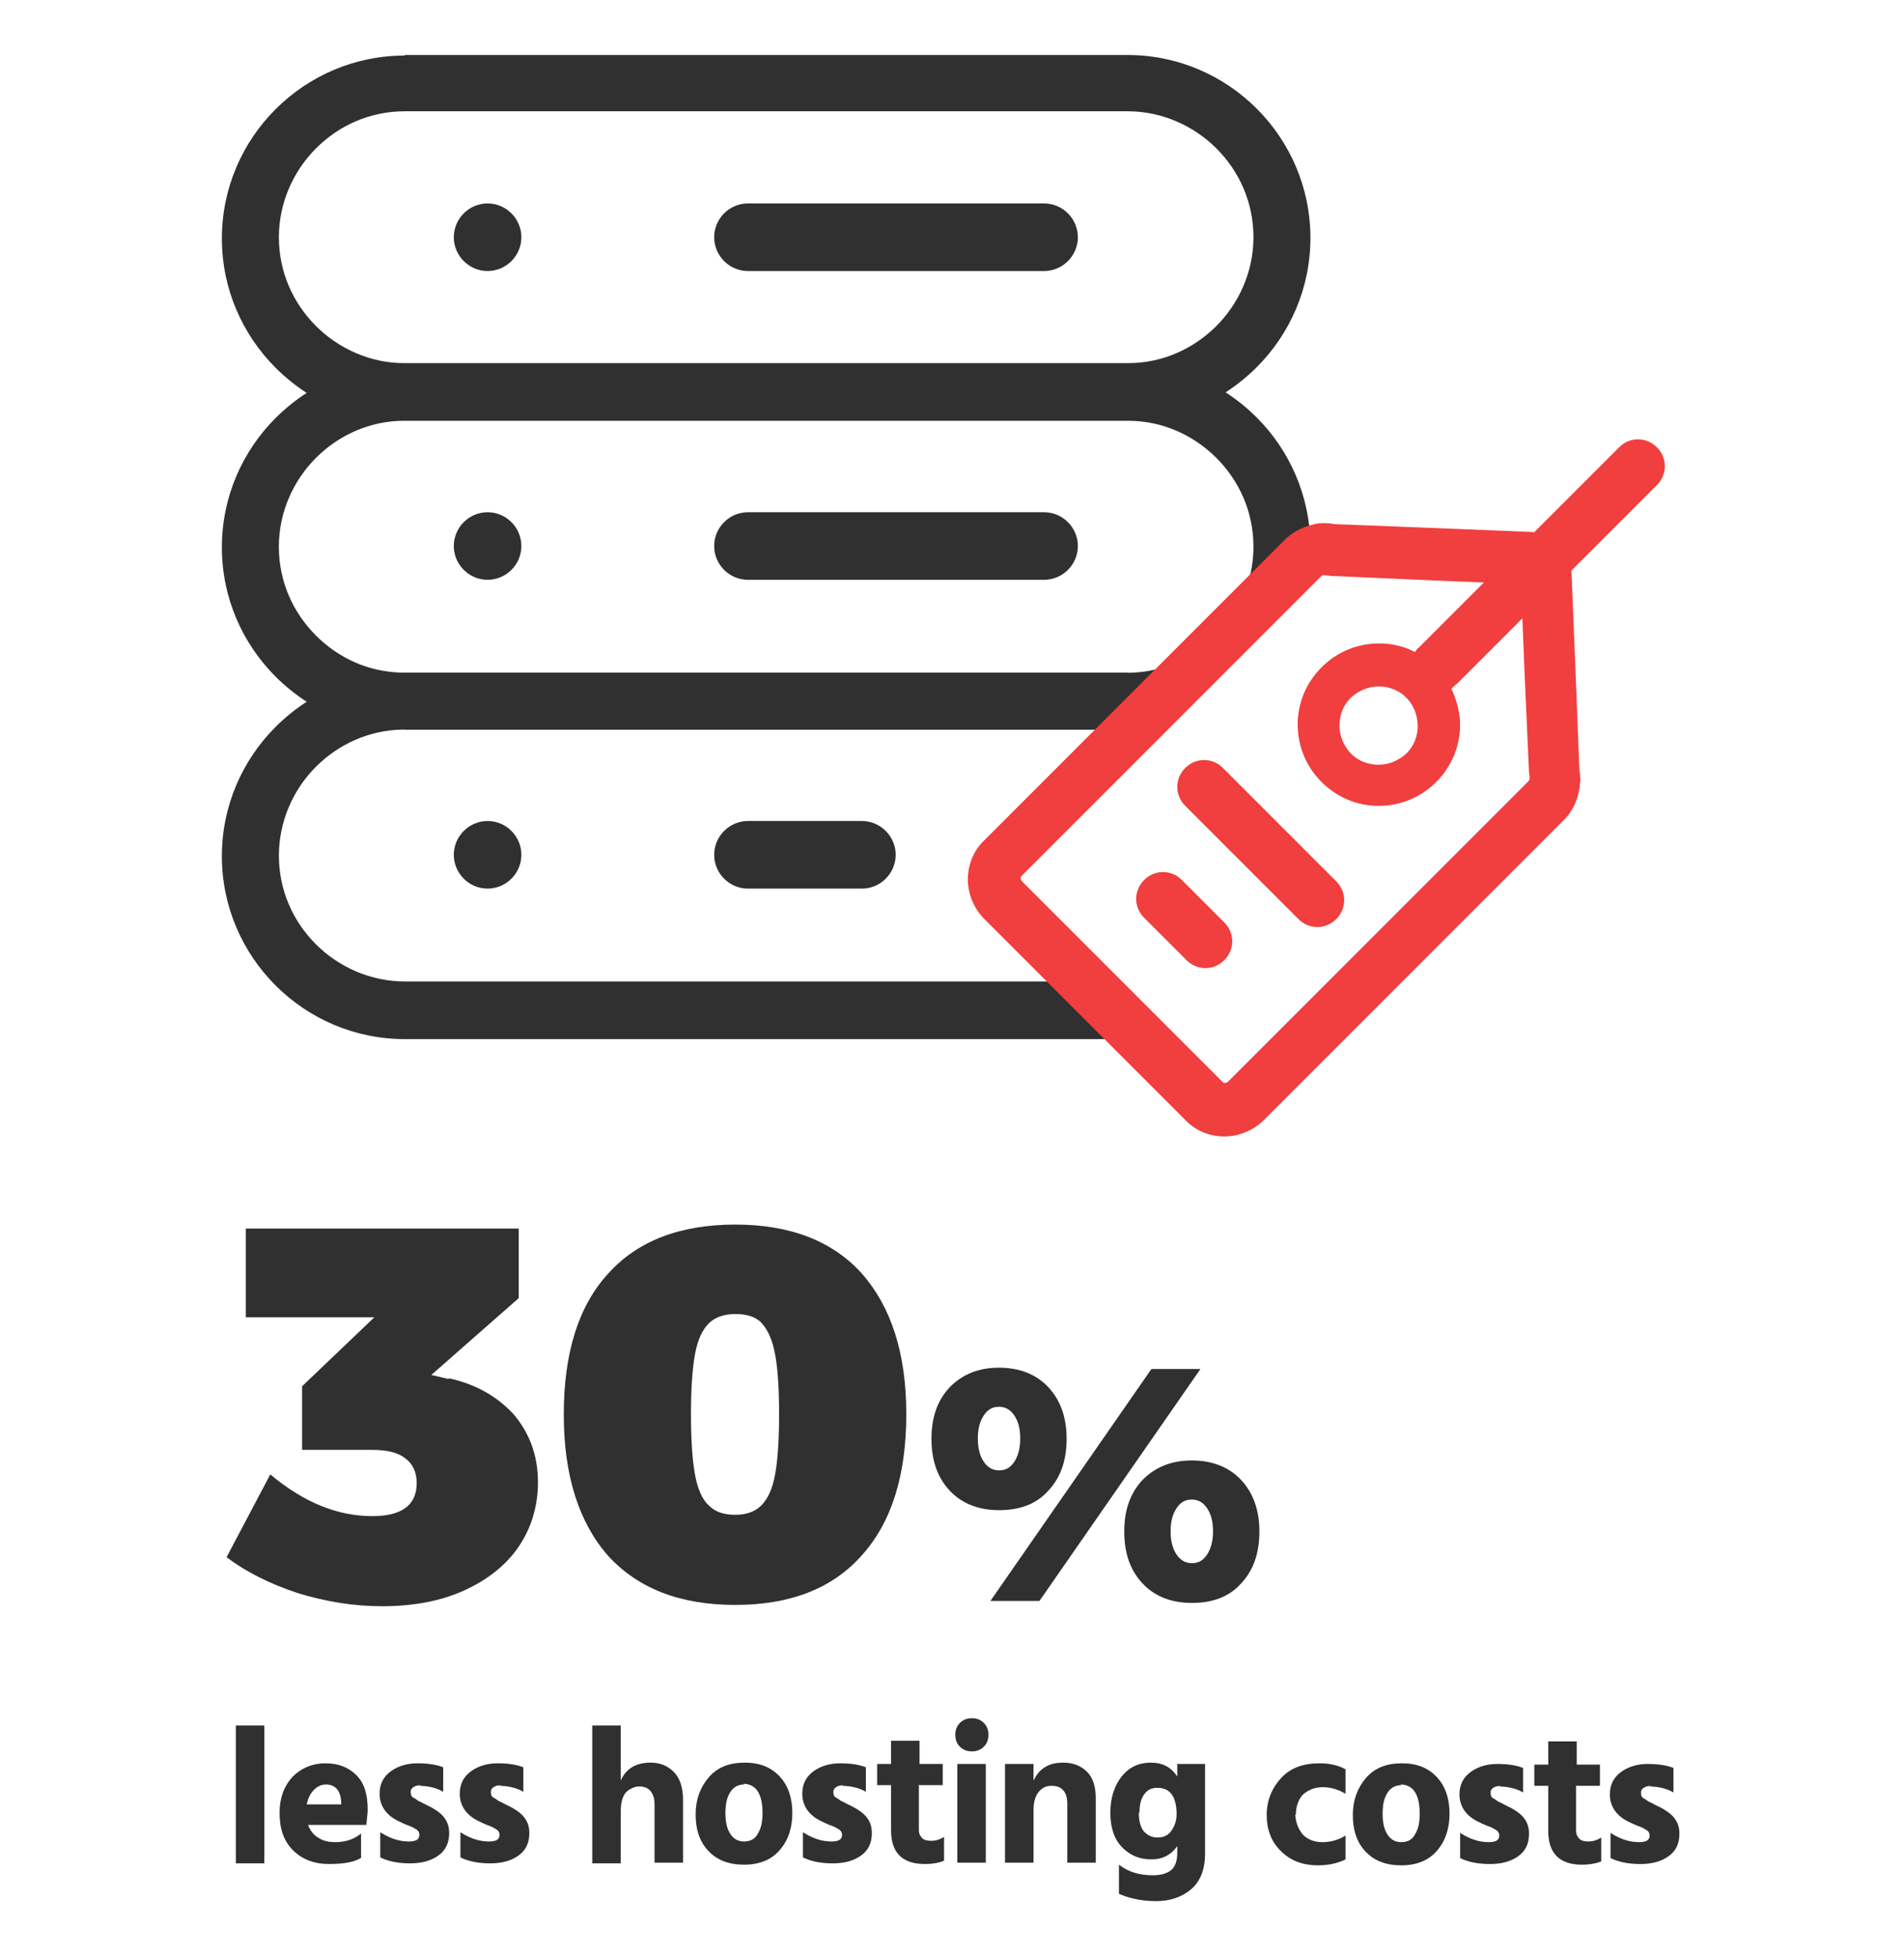 <?xml version="1.0" encoding="UTF-8"?>
<!DOCTYPE svg PUBLIC "-//W3C//DTD SVG 1.1//EN" "http://www.w3.org/Graphics/SVG/1.1/DTD/svg11.dtd">
<!-- Creator: CorelDRAW -->
<svg xmlns="http://www.w3.org/2000/svg" xml:space="preserve" width="2.874in" height="2.953in" style="shape-rendering:geometricPrecision; text-rendering:geometricPrecision; image-rendering:optimizeQuality; fill-rule:evenodd; clip-rule:evenodd"
viewBox="0 0 2.874 2.953"
 xmlns:xlink="http://www.w3.org/1999/xlink">
 <defs>
  <style type="text/css">
   <![CDATA[
    .fil1 {fill:#303030}
    .fil0 {fill:#303030;fill-rule:nonzero}
    .fil2 {fill:#F13E3E;fill-rule:nonzero}
   ]]>
  </style>
 </defs>
 <g id="Layer_x0020_1">
  <g id="_222280888">
   <g>
    <path id="_222281752" class="fil0" d="M0.611 0.083l1.091 0 2.75591e-005 0 0 0c0.076,7.87402e-006 0.145,0.031 0.195,0.081 0.05,0.05 0.081,0.119 0.081,0.195l0 0 0 5.90551e-005 0 2.75591e-005 -0 0c-7.87402e-006,0.076 -0.031,0.145 -0.081,0.195 -0.014,0.014 -0.03,0.027 -0.047,0.038 0.017,0.011 0.033,0.024 0.047,0.038 0.049,0.049 0.08,0.117 0.081,0.192l-0.014 -0 -0.109 0.115c0.023,-0.031 0.037,-0.07 0.037,-0.112l-0 0 0 -2.75591e-005 0 -5.90551e-005 0 0c-1.1811e-005,-0.052 -0.021,-0.099 -0.056,-0.134 -0.034,-0.034 -0.081,-0.056 -0.133,-0.056l-0.001 3.93701e-006 0 0 -5.90551e-005 0 -1.091 0 -2.75591e-005 0 0 -7.87402e-006 -3.14961e-005 0 0 -0 -0.001 -3.93701e-006c-0.052,0 -0.099,0.022 -0.133,0.056 -0.034,0.034 -0.056,0.082 -0.056,0.134l0 0 0 2.75591e-005 0 5.90551e-005 -0 0c1.1811e-005,0.052 0.021,0.099 0.056,0.134 0.034,0.034 0.079,0.055 0.13,0.056l0.004 -2.75591e-005 0 -0 5.90551e-005 0 1.091 0 2.75591e-005 0 0 8.66142e-005 3.14961e-005 0 0 8.26772e-005 0.004 2.75591e-005c0.043,-0.001 0.084,-0.017 0.115,-0.043l-0.123 0.129 -1.087 0 -2.75591e-005 0 0 -8.66142e-005 -3.14961e-005 0 0 -8.26772e-005c-0.001,0 -0.003,-1.9685e-005 -0.004,-3.93701e-005 -0.05,0.001 -0.096,0.022 -0.13,0.056 -0.034,0.034 -0.056,0.082 -0.056,0.134l0 0 0 2.75591e-005 0 5.90551e-005 -0 0c1.1811e-005,0.052 0.021,0.099 0.056,0.134 0.034,0.034 0.082,0.056 0.134,0.056l0 -0 2.75591e-005 0 1.036 0 0.087 0.085c-0.011,0.001 -0.021,0.002 -0.032,0.002l0 0 -5.90551e-005 0 -1.091 0 -2.75591e-005 0 0 -0c-0.076,-7.87402e-006 -0.145,-0.031 -0.195,-0.081 -0.05,-0.05 -0.081,-0.119 -0.081,-0.195l-0 0 0 -5.90551e-005 0 -2.75591e-005 0 0c7.87402e-006,-0.076 0.031,-0.145 0.081,-0.195 0.014,-0.014 0.03,-0.027 0.047,-0.038 -0.017,-0.011 -0.033,-0.024 -0.047,-0.038 -0.05,-0.05 -0.081,-0.119 -0.081,-0.195l-0 0 0 -5.90551e-005 0 -2.75591e-005 0 0c7.87402e-006,-0.076 0.031,-0.145 0.081,-0.195 0.014,-0.014 0.03,-0.027 0.047,-0.038 -0.017,-0.011 -0.033,-0.024 -0.047,-0.038 -0.05,-0.05 -0.081,-0.119 -0.081,-0.195l-0 0 0 -5.90551e-005 0 -2.75591e-005 0 0c7.87402e-006,-0.076 0.031,-0.145 0.081,-0.195 0.05,-0.05 0.119,-0.081 0.195,-0.081l0 -0 5.90551e-005 0zm0.518 1.156l0.172 0c0.028,0 0.051,0.023 0.051,0.051l0 3.93701e-006c0,0.028 -0.023,0.051 -0.051,0.051l-0.172 0c-0.028,0 -0.051,-0.023 -0.051,-0.051l0 -3.93701e-006c0,-0.028 0.023,-0.051 0.051,-0.051zm-0.393 0c0.028,0 0.051,0.023 0.051,0.051 0,0.028 -0.023,0.051 -0.051,0.051 -0.028,0 -0.051,-0.023 -0.051,-0.051 0,-0.028 0.023,-0.051 0.051,-0.051zm0.393 -0.466l0.447 0c0.028,0 0.051,0.023 0.051,0.051l0 3.93701e-006c0,0.028 -0.023,0.051 -0.051,0.051l-0.447 0c-0.028,0 -0.051,-0.023 -0.051,-0.051l0 -3.93701e-006c0,-0.028 0.023,-0.051 0.051,-0.051zm-0.393 0c0.028,0 0.051,0.023 0.051,0.051 0,0.028 -0.023,0.051 -0.051,0.051 -0.028,0 -0.051,-0.023 -0.051,-0.051 0,-0.028 0.023,-0.051 0.051,-0.051zm-0.125 -0.225l1.091 0 2.75591e-005 0 0 7.87402e-006 3.14961e-005 0 0 0 0.001 3.93701e-006c0.052,-0 0.099,-0.022 0.133,-0.056 0.034,-0.034 0.056,-0.082 0.056,-0.134l-0 0 0 -2.75591e-005 0 -5.90551e-005 0 0c-1.1811e-005,-0.052 -0.021,-0.099 -0.056,-0.134 -0.034,-0.034 -0.082,-0.056 -0.134,-0.056l0 0 -2.75591e-005 0 -1.091 0 -5.90551e-005 0 0 -0c-0.052,1.1811e-005 -0.099,0.021 -0.134,0.056 -0.034,0.034 -0.056,0.082 -0.056,0.134l0 0 0 2.75591e-005 0 5.90551e-005 -0 0c1.1811e-005,0.052 0.021,0.099 0.056,0.134 0.034,0.034 0.082,0.056 0.133,0.056l0.001 -3.93701e-006 0 -0 5.90551e-005 0zm0.518 -0.241l0.447 0c0.028,0 0.051,0.023 0.051,0.051l0 3.93701e-006c0,0.028 -0.023,0.051 -0.051,0.051l-0.447 0c-0.028,0 -0.051,-0.023 -0.051,-0.051l0 -3.93701e-006c0,-0.028 0.023,-0.051 0.051,-0.051zm-0.393 0c0.028,0 0.051,0.023 0.051,0.051 0,0.028 -0.023,0.051 -0.051,0.051 -0.028,0 -0.051,-0.023 -0.051,-0.051 0,-0.028 0.023,-0.051 0.051,-0.051z"/>
    <path id="_222280456" class="fil1" d="M0.356 2.812l0 -0.208 0.043 0 0 0.208 -0.043 0zm0.19 -0.009c-0.01,0.007 -0.027,0.01 -0.049,0.01 -0.023,0 -0.041,-0.007 -0.055,-0.021 -0.014,-0.014 -0.02,-0.033 -0.02,-0.056 0,-0.023 0.007,-0.041 0.02,-0.055 0.013,-0.013 0.03,-0.02 0.049,-0.02 0.02,0 0.035,0.006 0.047,0.018 0.012,0.012 0.017,0.029 0.017,0.052 0,0.005 -0.001,0.012 -0.002,0.023l-0.088 0c0.003,0.008 0.008,0.015 0.015,0.019 0.007,0.005 0.016,0.007 0.026,0.007 0.015,0 0.028,-0.004 0.039,-0.013l0 0.036zm-0.031 -0.08l0 -0.004c-0.001,-0.017 -0.009,-0.026 -0.023,-0.026 -0.007,0 -0.013,0.003 -0.018,0.008 -0.005,0.005 -0.009,0.012 -0.011,0.022l0.052 0zm0.121 -0.029c-0.005,0 -0.009,0.001 -0.012,0.003 -0.003,0.002 -0.004,0.004 -0.004,0.007 0,0.002 0,0.004 0.001,0.006 0.001,0.002 0.003,0.003 0.005,0.004 0.002,0.001 0.004,0.003 0.006,0.004 0.002,0.001 0.005,0.002 0.008,0.004 0.013,0.006 0.023,0.012 0.029,0.019 0.006,0.007 0.009,0.015 0.009,0.025 0,0.015 -0.005,0.026 -0.016,0.034 -0.011,0.008 -0.025,0.012 -0.043,0.012 -0.018,0 -0.033,-0.003 -0.045,-0.009l0 -0.038c0.014,0.009 0.028,0.014 0.043,0.014 0.011,0 0.016,-0.003 0.016,-0.01 0,-0.004 -0.002,-0.007 -0.006,-0.009 -0.003,-0.002 -0.007,-0.004 -0.013,-0.006 -0.005,-0.002 -0.009,-0.004 -0.011,-0.005 -0.02,-0.009 -0.03,-0.024 -0.03,-0.042 0,-0.015 0.006,-0.026 0.017,-0.034 0.011,-0.008 0.025,-0.012 0.04,-0.012 0.016,0 0.029,0.002 0.039,0.006l0 0.037c-0.01,-0.006 -0.023,-0.009 -0.037,-0.009zm0.121 0c-0.005,0 -0.009,0.001 -0.012,0.003 -0.003,0.002 -0.004,0.004 -0.004,0.007 0,0.002 0,0.004 0.001,0.006 0.001,0.002 0.003,0.003 0.005,0.004 0.002,0.001 0.004,0.003 0.006,0.004 0.002,0.001 0.005,0.002 0.008,0.004 0.013,0.006 0.023,0.012 0.029,0.019 0.006,0.007 0.009,0.015 0.009,0.025 0,0.015 -0.005,0.026 -0.016,0.034 -0.011,0.008 -0.025,0.012 -0.043,0.012 -0.018,0 -0.033,-0.003 -0.045,-0.009l0 -0.038c0.014,0.009 0.028,0.014 0.043,0.014 0.011,0 0.016,-0.003 0.016,-0.01 0,-0.004 -0.002,-0.007 -0.006,-0.009 -0.003,-0.002 -0.007,-0.004 -0.013,-0.006 -0.005,-0.002 -0.009,-0.004 -0.011,-0.005 -0.02,-0.009 -0.03,-0.024 -0.03,-0.042 0,-0.015 0.006,-0.026 0.017,-0.034 0.011,-0.008 0.025,-0.012 0.04,-0.012 0.016,0 0.029,0.002 0.039,0.006l0 0.037c-0.01,-0.006 -0.023,-0.009 -0.037,-0.009zm0.18 -0.091l0 0.084c0.008,-0.018 0.023,-0.027 0.045,-0.027 0.015,0 0.026,0.005 0.035,0.014 0.009,0.009 0.014,0.023 0.014,0.042l0 0.095 -0.043 0 0 -0.088c0,-0.009 -0.002,-0.015 -0.006,-0.02 -0.004,-0.005 -0.01,-0.007 -0.017,-0.007 -0.006,0 -0.011,0.002 -0.017,0.006 -0.007,0.005 -0.011,0.016 -0.011,0.031l0 0.079 -0.043 0 0 -0.208 0.043 0zm0.186 0.09c-0.009,0 -0.016,0.004 -0.021,0.012 -0.005,0.008 -0.007,0.018 -0.007,0.031 0,0.013 0.002,0.023 0.007,0.031 0.005,0.008 0.012,0.012 0.021,0.012 0.01,0 0.017,-0.004 0.021,-0.012 0.005,-0.008 0.007,-0.018 0.007,-0.031 0,-0.029 -0.01,-0.044 -0.029,-0.044zm0.073 0.043c0,0.022 -0.006,0.041 -0.019,0.056 -0.013,0.015 -0.031,0.022 -0.054,0.022 -0.023,0 -0.041,-0.007 -0.054,-0.021 -0.013,-0.014 -0.019,-0.032 -0.019,-0.055 0,-0.022 0.007,-0.041 0.02,-0.056 0.013,-0.015 0.031,-0.022 0.054,-0.022 0.023,0 0.04,0.007 0.053,0.021 0.013,0.014 0.019,0.033 0.019,0.055zm0.078 -0.042c-0.005,0 -0.009,0.001 -0.012,0.003 -0.003,0.002 -0.004,0.004 -0.004,0.007 0,0.002 0,0.004 0.001,0.006 0.001,0.002 0.003,0.003 0.005,0.004 0.002,0.001 0.004,0.003 0.006,0.004 0.002,0.001 0.005,0.002 0.008,0.004 0.013,0.006 0.023,0.012 0.029,0.019 0.006,0.007 0.009,0.015 0.009,0.025 0,0.015 -0.005,0.026 -0.016,0.034 -0.011,0.008 -0.025,0.012 -0.043,0.012 -0.018,0 -0.033,-0.003 -0.045,-0.009l0 -0.038c0.014,0.009 0.028,0.014 0.043,0.014 0.011,0 0.016,-0.003 0.016,-0.01 0,-0.004 -0.002,-0.007 -0.006,-0.009 -0.003,-0.002 -0.007,-0.004 -0.013,-0.006 -0.005,-0.002 -0.009,-0.004 -0.011,-0.005 -0.02,-0.009 -0.03,-0.024 -0.03,-0.042 0,-0.015 0.006,-0.026 0.017,-0.034 0.011,-0.008 0.025,-0.012 0.04,-0.012 0.016,0 0.029,0.002 0.039,0.006l0 0.037c-0.01,-0.006 -0.023,-0.009 -0.037,-0.009zm0.113 -0.001l0 0.069c0,0.005 0.002,0.009 0.005,0.012 0.003,0.003 0.008,0.004 0.014,0.004 0.006,0 0.013,-0.002 0.019,-0.006l0 0.036c-0.007,0.003 -0.017,0.005 -0.029,0.005 -0.034,0 -0.051,-0.017 -0.051,-0.051l0 -0.068 -0.021 0 0 -0.032 0.021 0 0 -0.035 0.043 0 0 0.035 0.035 0 0 0.032 -0.035 0zm0.062 -0.057c-0.005,-0.005 -0.007,-0.011 -0.007,-0.018 0,-0.007 0.002,-0.013 0.007,-0.018 0.005,-0.005 0.011,-0.007 0.018,-0.007 0.007,0 0.013,0.002 0.018,0.007 0.005,0.005 0.007,0.011 0.007,0.018 0,0.007 -0.002,0.013 -0.007,0.018 -0.005,0.005 -0.011,0.007 -0.018,0.007 -0.007,0 -0.013,-0.002 -0.018,-0.007zm-0.004 0.175l0 -0.149 0.043 0 0 0.149 -0.043 0zm0.115 -0.149l0 0.025c0.004,-0.008 0.009,-0.015 0.017,-0.02 0.008,-0.005 0.017,-0.007 0.028,-0.007 0.015,0 0.027,0.005 0.036,0.014 0.009,0.009 0.013,0.023 0.013,0.04l0 0.097 -0.043 0 0 -0.089c0,-0.009 -0.002,-0.016 -0.006,-0.02 -0.004,-0.005 -0.01,-0.007 -0.018,-0.007 -0.008,0 -0.014,0.003 -0.019,0.009 -0.005,0.006 -0.008,0.015 -0.008,0.028l0 0.079 -0.043 0 0 -0.149 0.043 0zm0.216 0l0.043 0 0 0.135c0,0.024 -0.007,0.042 -0.021,0.054 -0.014,0.012 -0.032,0.018 -0.053,0.018 -0.021,0 -0.04,-0.004 -0.056,-0.011l0 -0.044c0.014,0.011 0.031,0.016 0.051,0.016 0.013,0 0.022,-0.003 0.028,-0.008 0.006,-0.005 0.009,-0.014 0.009,-0.026l0 -0.01c-0.009,0.013 -0.022,0.02 -0.039,0.02 -0.018,0 -0.032,-0.006 -0.044,-0.018 -0.012,-0.012 -0.018,-0.03 -0.018,-0.052 0,-0.023 0.006,-0.041 0.017,-0.055 0.011,-0.014 0.026,-0.021 0.044,-0.021 0.018,0 0.031,0.007 0.04,0.021l0 -0.02zm-0.057 0.073c0,0.012 0.002,0.021 0.007,0.028 0.005,0.006 0.012,0.01 0.021,0.01 0.009,0 0.016,-0.003 0.021,-0.01 0.005,-0.007 0.008,-0.015 0.008,-0.025 0,-0.027 -0.01,-0.04 -0.029,-0.04 -0.009,0 -0.015,0.003 -0.02,0.01 -0.005,0.007 -0.007,0.016 -0.007,0.028zm0.236 0.003c0.001,0.013 0.005,0.023 0.012,0.031 0.007,0.007 0.017,0.011 0.029,0.011 0.012,0 0.024,-0.003 0.035,-0.01l0 0.036c-0.012,0.006 -0.026,0.009 -0.042,0.009 -0.022,0 -0.041,-0.007 -0.055,-0.021 -0.015,-0.014 -0.022,-0.033 -0.022,-0.055 0,-0.022 0.008,-0.041 0.022,-0.056 0.014,-0.015 0.033,-0.022 0.058,-0.022 0.015,0 0.028,0.003 0.039,0.009l0 0.037c-0.01,-0.006 -0.022,-0.01 -0.034,-0.01 -0.012,0 -0.022,0.004 -0.03,0.011 -0.007,0.007 -0.011,0.018 -0.011,0.031zm0.16 -0.044c-0.009,0 -0.016,0.004 -0.021,0.012 -0.005,0.008 -0.007,0.018 -0.007,0.031 0,0.013 0.002,0.023 0.007,0.031 0.005,0.008 0.012,0.012 0.021,0.012 0.01,0 0.017,-0.004 0.021,-0.012 0.005,-0.008 0.007,-0.018 0.007,-0.031 0,-0.029 -0.01,-0.044 -0.029,-0.044zm0.073 0.043c0,0.022 -0.006,0.041 -0.019,0.056 -0.013,0.015 -0.031,0.022 -0.054,0.022 -0.023,0 -0.041,-0.007 -0.054,-0.021 -0.013,-0.014 -0.019,-0.032 -0.019,-0.055 0,-0.022 0.007,-0.041 0.02,-0.056 0.013,-0.015 0.031,-0.022 0.054,-0.022 0.023,0 0.04,0.007 0.053,0.021 0.013,0.014 0.019,0.033 0.019,0.055zm0.078 -0.042c-0.005,0 -0.009,0.001 -0.012,0.003 -0.003,0.002 -0.004,0.004 -0.004,0.007 0,0.002 0,0.004 0.001,0.006 0.001,0.002 0.003,0.003 0.005,0.004 0.002,0.001 0.004,0.003 0.006,0.004 0.002,0.001 0.005,0.002 0.008,0.004 0.013,0.006 0.023,0.012 0.029,0.019 0.006,0.007 0.009,0.015 0.009,0.025 0,0.015 -0.005,0.026 -0.016,0.034 -0.011,0.008 -0.025,0.012 -0.043,0.012 -0.018,0 -0.033,-0.003 -0.045,-0.009l0 -0.038c0.014,0.009 0.028,0.014 0.043,0.014 0.011,0 0.016,-0.003 0.016,-0.01 0,-0.004 -0.002,-0.007 -0.006,-0.009 -0.003,-0.002 -0.007,-0.004 -0.013,-0.006 -0.005,-0.002 -0.009,-0.004 -0.011,-0.005 -0.02,-0.009 -0.03,-0.024 -0.03,-0.042 0,-0.015 0.006,-0.026 0.017,-0.034 0.011,-0.008 0.025,-0.012 0.04,-0.012 0.016,0 0.029,0.002 0.039,0.006l0 0.037c-0.01,-0.006 -0.023,-0.009 -0.037,-0.009zm0.113 -0.001l0 0.069c0,0.005 0.002,0.009 0.005,0.012 0.003,0.003 0.008,0.004 0.014,0.004 0.006,0 0.013,-0.002 0.019,-0.006l0 0.036c-0.007,0.003 -0.017,0.005 -0.029,0.005 -0.034,0 -0.051,-0.017 -0.051,-0.051l0 -0.068 -0.021 0 0 -0.032 0.021 0 0 -0.035 0.043 0 0 0.035 0.035 0 0 0.032 -0.035 0zm0.114 0.001c-0.005,0 -0.009,0.001 -0.012,0.003 -0.003,0.002 -0.004,0.004 -0.004,0.007 0,0.002 0,0.004 0.001,0.006 0.001,0.002 0.003,0.003 0.005,0.004 0.002,0.001 0.004,0.003 0.006,0.004 0.002,0.001 0.005,0.002 0.008,0.004 0.013,0.006 0.023,0.012 0.029,0.019 0.006,0.007 0.009,0.015 0.009,0.025 0,0.015 -0.005,0.026 -0.016,0.034 -0.011,0.008 -0.025,0.012 -0.043,0.012 -0.018,0 -0.033,-0.003 -0.045,-0.009l0 -0.038c0.014,0.009 0.028,0.014 0.043,0.014 0.011,0 0.016,-0.003 0.016,-0.01 0,-0.004 -0.002,-0.007 -0.006,-0.009 -0.003,-0.002 -0.007,-0.004 -0.013,-0.006 -0.005,-0.002 -0.009,-0.004 -0.011,-0.005 -0.02,-0.009 -0.03,-0.024 -0.03,-0.042 0,-0.015 0.006,-0.026 0.017,-0.034 0.011,-0.008 0.025,-0.012 0.04,-0.012 0.016,0 0.029,0.002 0.039,0.006l0 0.037c-0.01,-0.006 -0.023,-0.009 -0.037,-0.009z"/>
    <g>
     <path id="_222280360" class="fil1" d="M0.678 2.08c0.04,0.009 0.072,0.027 0.097,0.054 0.024,0.028 0.037,0.062 0.037,0.103 0,0.036 -0.01,0.069 -0.029,0.097 -0.019,0.028 -0.047,0.05 -0.082,0.066 -0.035,0.016 -0.077,0.024 -0.124,0.024 -0.043,0 -0.086,-0.007 -0.128,-0.02 -0.042,-0.014 -0.078,-0.032 -0.107,-0.054l0.066 -0.125c0.05,0.042 0.101,0.063 0.154,0.063 0.045,0 0.067,-0.017 0.067,-0.05 0,-0.016 -0.006,-0.029 -0.017,-0.037 -0.011,-0.009 -0.028,-0.013 -0.051,-0.013l-0.105 0 0 -0.096 0.109 -0.104 -0.194 0 0 -0.134 0.412 0 0 0.105 -0.132 0.116 0.026 0.006z"/>
     <path id="_222281032" class="fil1" d="M1.11 1.848c0.083,0 0.147,0.025 0.191,0.074 0.044,0.05 0.067,0.12 0.067,0.212 0,0.092 -0.022,0.163 -0.067,0.213 -0.044,0.05 -0.108,0.075 -0.191,0.075 -0.084,0 -0.147,-0.025 -0.192,-0.074 -0.044,-0.05 -0.067,-0.121 -0.067,-0.213 0,-0.093 0.022,-0.164 0.067,-0.213 0.044,-0.049 0.108,-0.074 0.192,-0.074zm0 0.135c-0.017,0 -0.031,0.005 -0.04,0.014 -0.01,0.01 -0.017,0.025 -0.021,0.047 -0.004,0.022 -0.006,0.052 -0.006,0.09 0,0.039 0.002,0.069 0.006,0.091 0.004,0.022 0.011,0.038 0.021,0.047 0.01,0.01 0.023,0.014 0.04,0.014 0.017,0 0.03,-0.005 0.039,-0.014 0.01,-0.01 0.017,-0.025 0.021,-0.047 0.004,-0.022 0.006,-0.052 0.006,-0.091 0,-0.039 -0.002,-0.069 -0.006,-0.09 -0.004,-0.022 -0.011,-0.037 -0.02,-0.047 -0.009,-0.01 -0.023,-0.014 -0.04,-0.014z"/>
     <path id="_222280936" class="fil1" d="M1.508 2.064c0.031,0 0.056,0.01 0.074,0.029 0.018,0.019 0.028,0.045 0.028,0.078 0,0.033 -0.009,0.059 -0.028,0.079 -0.018,0.02 -0.043,0.029 -0.074,0.029 -0.031,0 -0.056,-0.01 -0.074,-0.029 -0.019,-0.02 -0.028,-0.046 -0.028,-0.079 0,-0.032 0.009,-0.058 0.028,-0.078 0.019,-0.019 0.043,-0.029 0.074,-0.029zm0 0.059c-0.01,0 -0.017,0.004 -0.023,0.013 -0.006,0.009 -0.009,0.02 -0.009,0.035 0,0.015 0.003,0.026 0.009,0.035 0.006,0.009 0.014,0.013 0.023,0.013 0.01,0 0.017,-0.004 0.023,-0.013 0.006,-0.009 0.009,-0.021 0.009,-0.035 0,-0.015 -0.003,-0.026 -0.009,-0.035 -0.006,-0.009 -0.014,-0.013 -0.023,-0.013zm0.23 -0.057l0.074 0 -0.243 0.35 -0.074 0 0.243 -0.35zm0.061 0.138c0.031,0 0.056,0.01 0.074,0.029 0.018,0.019 0.028,0.045 0.028,0.078 0,0.033 -0.009,0.059 -0.028,0.079 -0.018,0.02 -0.043,0.029 -0.074,0.029 -0.031,0 -0.056,-0.01 -0.074,-0.029 -0.019,-0.02 -0.028,-0.046 -0.028,-0.079 0,-0.032 0.009,-0.058 0.028,-0.078 0.019,-0.019 0.043,-0.029 0.074,-0.029zm0 0.059c-0.01,0 -0.017,0.004 -0.023,0.013 -0.006,0.009 -0.009,0.02 -0.009,0.035 0,0.015 0.003,0.026 0.009,0.035 0.006,0.009 0.014,0.013 0.023,0.013 0.01,0 0.017,-0.004 0.023,-0.013 0.006,-0.009 0.009,-0.021 0.009,-0.035 0,-0.015 -0.003,-0.026 -0.009,-0.035 -0.006,-0.009 -0.014,-0.013 -0.023,-0.013z"/>
    </g>
   </g>
   <path id="_222280528" class="fil2" d="M2.191 1.04c0.008,0.017 0.013,0.036 0.013,0.054l-8.26772e-005 8.66142e-005c-3.93701e-006,0.031 -0.012,0.062 -0.036,0.086l8.66142e-005 8.66142e-005 -4.33071e-005 4.33071e-005 -1.9685e-005 1.9685e-005 -8.66142e-005 -8.66142e-005c-0.024,0.024 -0.055,0.036 -0.087,0.036 -0.031,-3.93701e-006 -0.062,-0.012 -0.086,-0.036l-8.66142e-005 8.66142e-005 -4.33071e-005 -3.93701e-005 -1.9685e-005 -1.9685e-005 8.66142e-005 -8.66142e-005c-0.024,-0.024 -0.036,-0.055 -0.036,-0.087 3.93701e-006,-0.031 0.012,-0.062 0.036,-0.086l-8.66142e-005 -8.66142e-005 4.33071e-005 -4.33071e-005 1.9685e-005 -1.9685e-005 8.66142e-005 8.66142e-005c0.024,-0.024 0.055,-0.036 0.087,-0.036 0.019,3.93701e-006 0.037,0.004 0.054,0.013 0.002,-0.003 0.003,-0.005 0.006,-0.007l0.098 -0.098 -0.075 -0.003 -0.157 -0.007 -0.008 -0.001c-0.001,-0 -0.001,-0 -0.003,7.48031e-005l-1.5748e-005 -9.05512e-005c-0,4.33071e-005 -9.05512e-005,-3.93701e-005 -0,2.75591e-005l-0 0c-0.001,0 -0.002,0.001 -0.002,0.001l0 0 -3.14961e-005 3.54331e-005 -0.453 0.453 -3.93701e-005 4.33071e-005 -0 -0c-0.001,0.001 -0.001,0.002 -0.001,0.004 0,0.001 0.001,0.003 0.002,0.004l0 -0 1.9685e-005 1.9685e-005 0.303 0.303 4.33071e-005 3.93701e-005 -0 0c0.001,0.001 0.002,0.001 0.004,0.001 0.001,0 0.003,-0.001 0.004,-0.002l-0 -0 1.9685e-005 -1.5748e-005 0.453 -0.453c0.001,-0.001 0.002,-0.002 0.002,-0.004l4.33071e-005 -0.001 -0 -0.001 5.51181e-005 -1.1811e-005 -0.001 -0.008 -0.007 -0.157 -0.003 -0.075 -0.098 0.098c-0.002,0.002 -0.005,0.004 -0.007,0.006zm0.124 -0.236l0.129 -0.129c0.016,-0.016 0.041,-0.016 0.057,0l0 0c0.016,0.016 0.016,0.041 0,0.057l-0.129 0.129 0.006 0.147 0.006 0.154c0,0.002 0.001,0.005 0.001,0.007 0,0.004 0.001,0.008 0,0.012 -0.001,0.02 -0.009,0.041 -0.024,0.056l-0.453 0.453 -1.5748e-005 1.9685e-005 -0 -0c-0.016,0.016 -0.038,0.025 -0.06,0.025 -0.021,-7.87402e-006 -0.043,-0.008 -0.059,-0.025l-0 0 -4.33071e-005 -3.93701e-005 -0.303 -0.303 -1.9685e-005 -1.5748e-005 0 -0c-0.016,-0.016 -0.025,-0.038 -0.025,-0.06 3.93701e-006,-0.021 0.008,-0.043 0.025,-0.059l-0 -0 4.33071e-005 -4.33071e-005 0.453 -0.453 3.54331e-005 -3.54331e-005 0 0c0.011,-0.011 0.024,-0.018 0.038,-0.022l1.9685e-005 7.48031e-005c0.003,-0.001 0.005,-0.001 0.007,-0.002l0 -0c0.01,-0.002 0.02,-0.002 0.03,0l0.154 0.006 0.147 0.006zm-0.588 0.524l0 0c0.016,-0.016 0.041,-0.016 0.057,0l0.064 0.064c0.016,0.016 0.016,0.041 0,0.057l0 0c-0.016,0.016 -0.041,0.016 -0.057,0l-0.064 -0.064c-0.016,-0.016 -0.016,-0.041 0,-0.057zm0.062 -0.169l0 0c0.016,-0.016 0.041,-0.016 0.057,0l0.171 0.171c0.016,0.016 0.016,0.041 0,0.057l0 0c-0.016,0.016 -0.041,0.016 -0.057,0l-0.171 -0.171c-0.016,-0.016 -0.016,-0.041 0,-0.057zm0.334 -0.106l-8.66142e-005 8.66142e-005 -1.9685e-005 -1.9685e-005 -4.33071e-005 -4.33071e-005 8.66142e-005 -8.26772e-005c-0.012,-0.012 -0.027,-0.017 -0.042,-0.017 -0.015,-3.93701e-006 -0.03,0.006 -0.042,0.017l8.66142e-005 8.66142e-005 -1.9685e-005 1.9685e-005 -4.33071e-005 4.33071e-005 -8.66142e-005 -8.66142e-005c-0.012,0.012 -0.017,0.027 -0.017,0.042 -3.93701e-006,0.015 0.006,0.03 0.017,0.042l8.66142e-005 -8.66142e-005 1.9685e-005 1.9685e-005 4.33071e-005 4.33071e-005 -8.66142e-005 8.66142e-005c0.012,0.012 0.027,0.017 0.042,0.017 0.015,3.93701e-006 0.03,-0.006 0.042,-0.017l-8.66142e-005 -8.66142e-005 1.9685e-005 -1.9685e-005 3.93701e-005 -4.33071e-005 8.66142e-005 8.66142e-005c0.012,-0.012 0.017,-0.027 0.017,-0.042l-9.05512e-005 0c0,-0.015 -0.006,-0.031 -0.017,-0.042z"/>
  </g>
 </g>
</svg>
